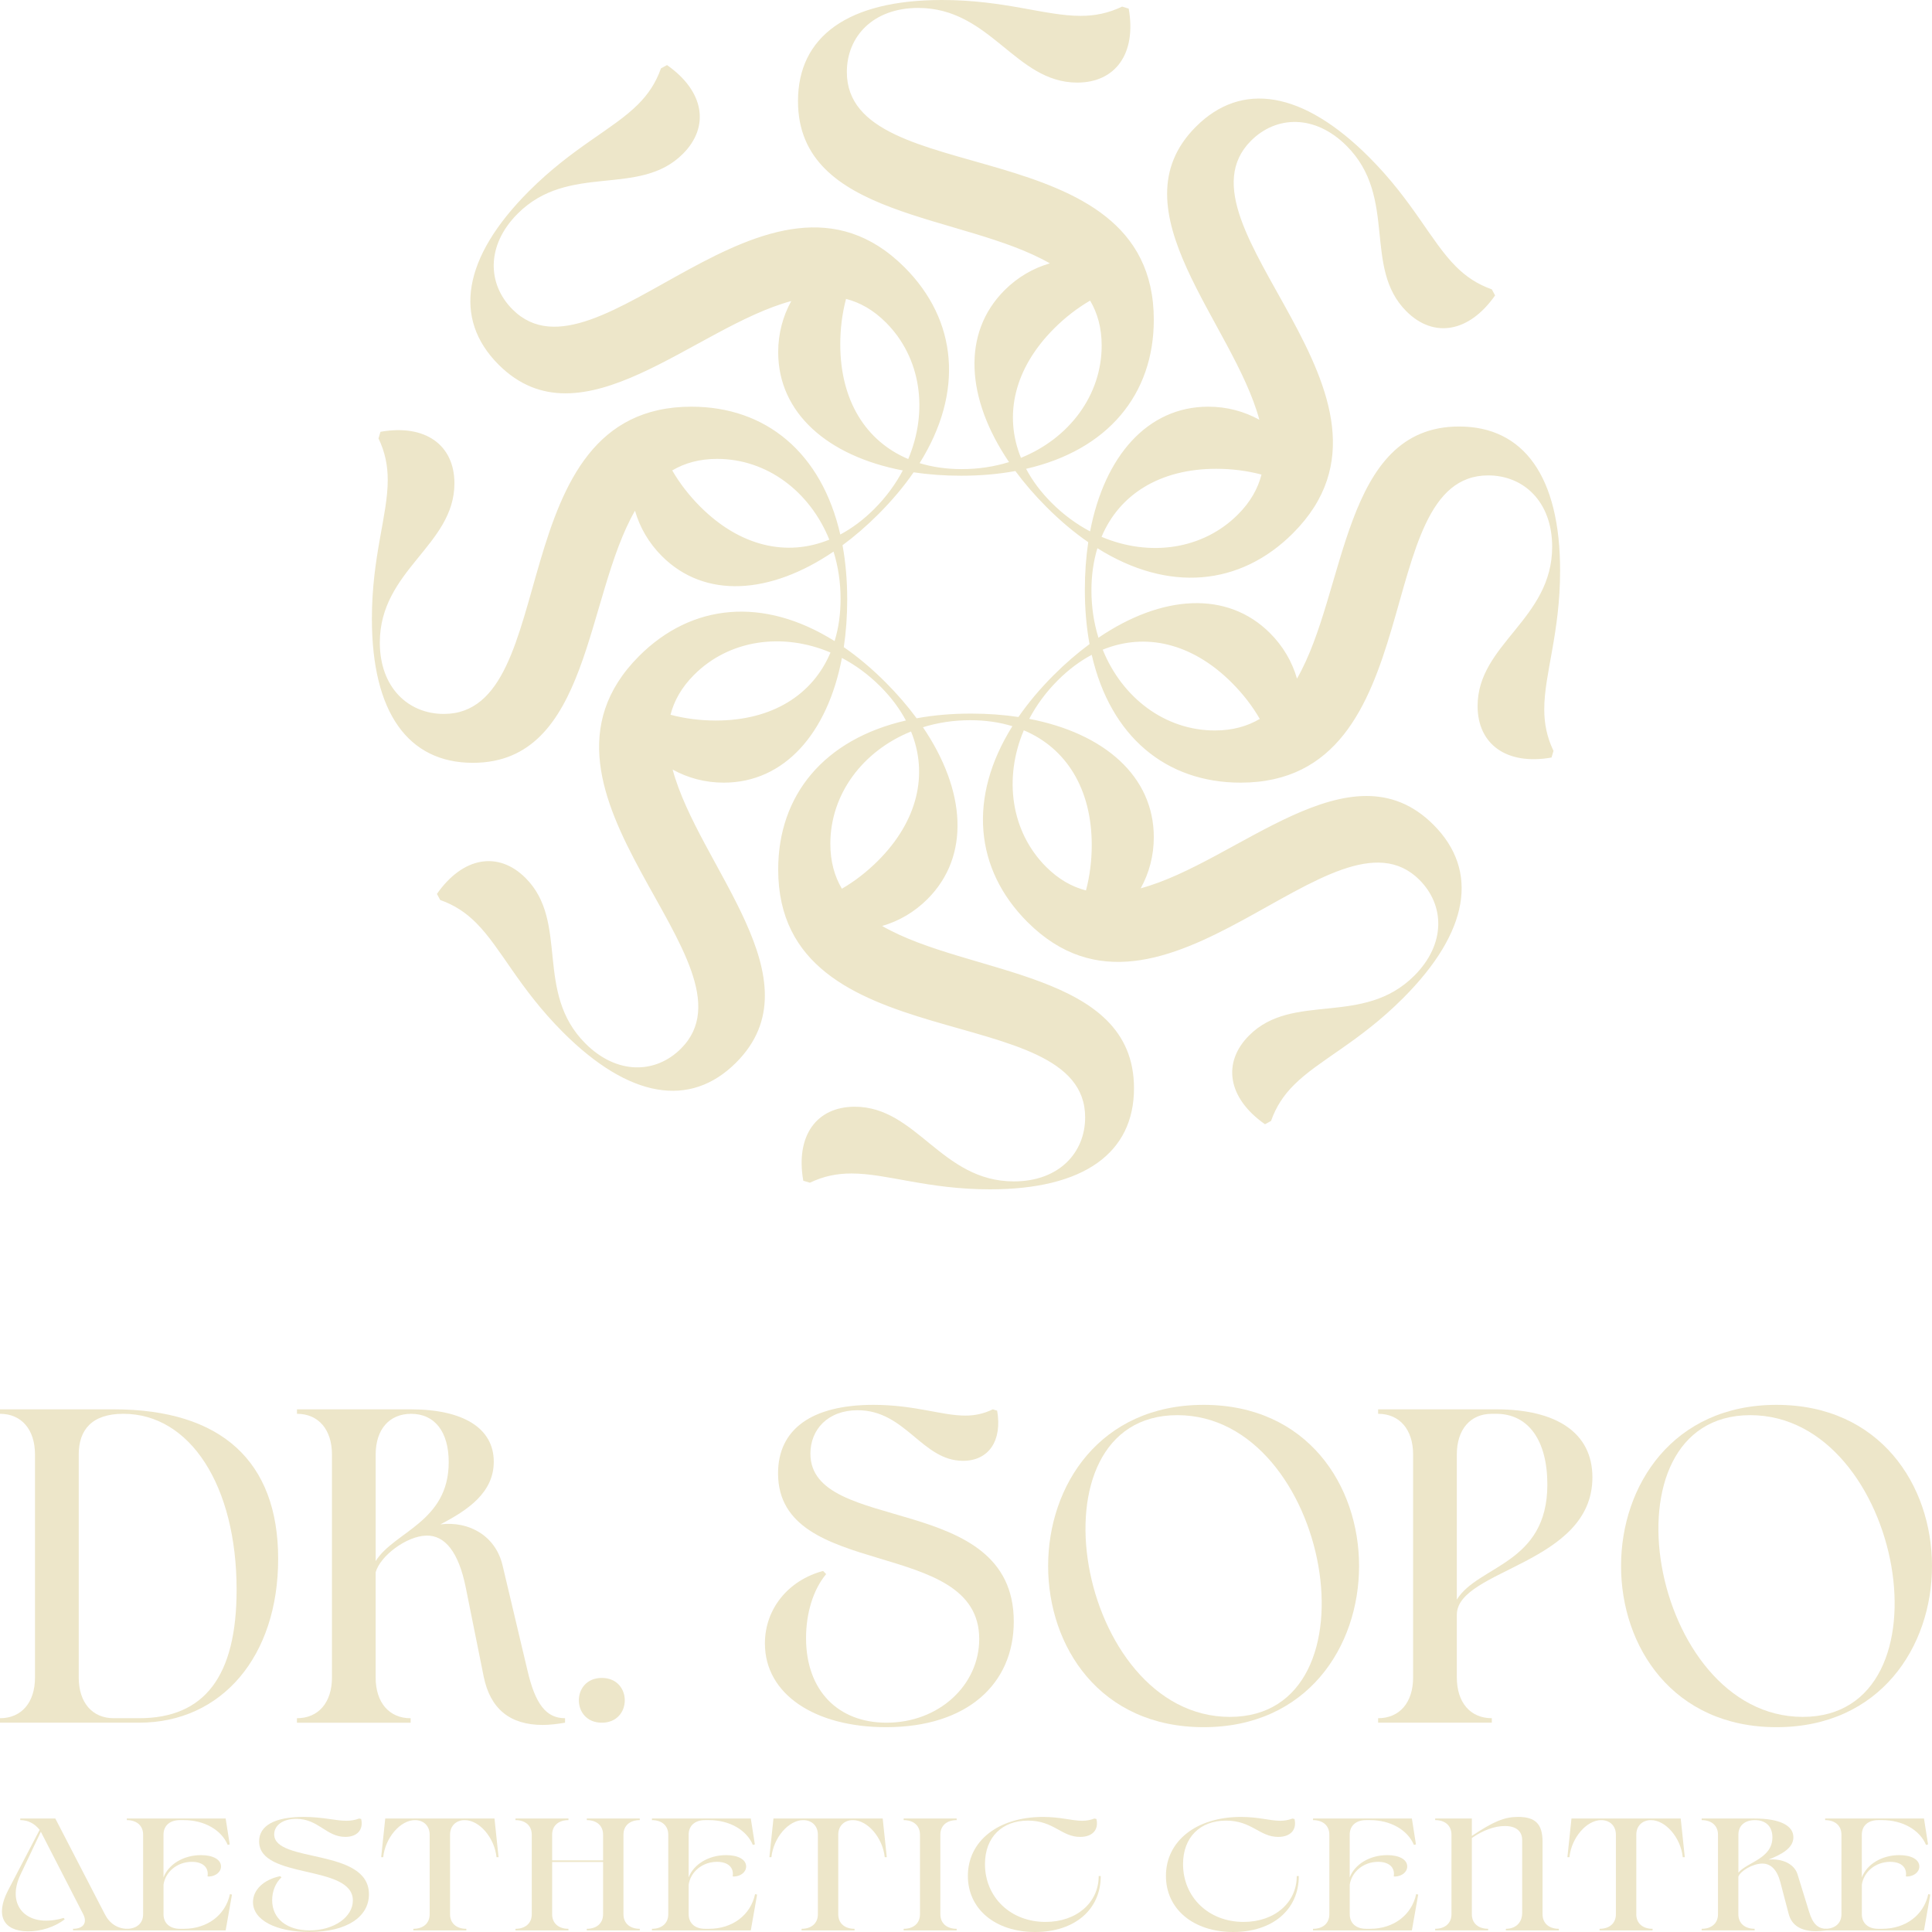 <?xml version="1.0" encoding="UTF-8"?> <svg xmlns="http://www.w3.org/2000/svg" width="200" height="200" viewBox="0 0 200 200" fill="none"><path d="M0 177.869C2.219 177.869 3.623 176.248 3.623 173.652V150.573C3.623 147.977 2.219 146.356 0 146.356V145.893H11.771C22.908 145.893 28.795 151.268 28.795 161.371C28.795 171.474 22.954 178.332 14.398 178.332H0V177.869ZM8.149 173.652C8.149 176.248 9.552 177.869 11.771 177.869H14.398C21.188 177.869 24.493 173.514 24.493 164.568C24.493 153.816 19.693 146.356 12.767 146.356C9.552 146.356 8.149 147.977 8.149 150.573V173.652Z" fill="#EDE6C9"></path><path d="M30.742 177.869C32.961 177.869 34.365 176.248 34.365 173.652V150.573C34.365 147.977 32.961 146.356 30.742 146.356V145.893H42.514C47.947 145.893 51.115 147.839 51.115 151.315C51.115 154.512 48.443 156.319 45.591 157.803C48.579 157.432 51.296 159.008 52.019 162.02L54.6 172.91C55.415 176.433 56.547 177.869 58.494 177.869V178.332C57.679 178.47 56.909 178.565 56.184 178.565C52.788 178.565 50.751 176.897 50.072 173.561L48.215 164.34C47.49 160.724 46.087 158.917 44.139 158.965C42.057 159.01 39.34 161.097 38.887 162.766V173.656C38.887 176.252 40.291 177.873 42.509 177.873V178.337H30.738V177.869H30.742ZM38.891 161.604C40.793 158.544 46.451 157.572 46.451 151.362C46.451 148.212 45.002 146.358 42.557 146.358C40.293 146.358 38.889 147.98 38.889 150.575V161.604H38.891Z" fill="#EDE6C9"></path><path d="M62.299 173.699C65.469 173.699 65.469 178.333 62.299 178.333C59.13 178.333 59.13 173.699 62.299 173.699Z" fill="#EDE6C9"></path><path d="M83.442 169.575C83.442 174.998 86.748 178.333 91.772 178.333C97.206 178.333 101.369 174.441 101.369 169.668C101.369 159.056 80.544 163.689 80.544 152.521C80.544 147.98 83.985 145.43 90.413 145.43C94.715 145.43 97.475 146.542 99.92 146.542C100.917 146.542 101.822 146.357 102.773 145.893L103.226 146.033C103.769 149.183 102.32 151.223 99.694 151.223C95.437 151.223 93.762 145.986 88.783 145.986C85.704 145.986 83.893 147.978 83.893 150.481C83.893 158.916 104.945 154.328 104.945 167.859C104.945 174.347 100.101 178.797 91.724 178.797C84.391 178.797 79.183 175.414 79.183 170.131C79.183 166.563 81.583 163.597 85.206 162.624L85.523 162.95C84.166 164.571 83.442 167.027 83.442 169.575Z" fill="#EDE6C9"></path><path d="M124.597 145.43C146.056 145.43 146.056 178.797 124.597 178.797C103.137 178.797 103.137 145.43 124.597 145.43ZM121.88 146.497C106.033 146.497 111.467 177.732 127.314 177.732C143.158 177.732 137.726 146.497 121.88 146.497Z" fill="#EDE6C9"></path><path d="M142.662 177.869C144.881 177.869 146.285 176.248 146.285 173.652V150.573C146.285 147.977 144.881 146.356 142.662 146.356V145.893H154.886C161.178 145.893 164.846 148.348 164.846 152.936C164.846 161.927 150.901 162.436 150.811 167.117V173.652C150.811 176.248 152.214 177.869 154.433 177.869V178.332H142.662V177.869ZM150.811 165.588C153.03 162.02 160.182 161.927 160.182 153.678C160.182 149.137 158.235 146.356 154.884 146.356H154.431C152.212 146.356 150.809 147.977 150.809 150.573V165.588H150.811Z" fill="#EDE6C9"></path><path d="M183.905 145.43C205.365 145.43 205.365 178.797 183.905 178.797C162.446 178.797 162.446 145.43 183.905 145.43ZM181.188 146.497C165.342 146.497 170.776 177.732 186.622 177.732C202.469 177.732 197.035 146.497 181.188 146.497Z" fill="#EDE6C9"></path><path d="M2.12 194.061C0.834 196.774 2.184 198.826 4.777 198.826C5.325 198.826 5.938 198.744 6.591 198.544L6.696 198.692C5.683 199.471 4.248 199.949 2.857 199.932C0.325 199.899 -0.498 198.261 0.832 195.697L4.102 189.425C3.596 188.78 2.9 188.416 2.098 188.416V188.251H5.726L10.854 198.161C11.339 199.121 12.183 199.667 13.173 199.667V199.831H7.562V199.667C8.639 199.667 9.061 199.038 8.616 198.161L4.228 189.623L2.12 194.061Z" fill="#EDE6C9"></path><path d="M16.93 194.341C17.436 193.018 18.955 192.042 20.811 192.042C22.034 192.042 22.878 192.489 22.878 193.216C22.878 193.795 22.33 194.225 21.633 194.258L21.485 194.242C21.633 193.298 20.978 192.736 19.86 192.736C18.341 192.736 17.119 193.778 16.927 195.101V198.162C16.927 199.09 17.582 199.668 18.615 199.668H19.037C21.464 199.668 23.341 198.245 23.804 196.078L24.014 196.127L23.36 199.833H13.128V199.668C14.161 199.668 14.816 199.09 14.816 198.162V189.924C14.816 188.997 14.161 188.418 13.128 188.418V188.253H23.36L23.782 190.933L23.572 190.983C22.917 189.427 21.145 188.418 19.035 188.418H18.613C17.58 188.418 16.925 188.997 16.925 189.924V194.341H16.93Z" fill="#EDE6C9"></path><path d="M28.174 196.706C28.174 198.642 29.713 199.833 32.055 199.833C34.587 199.833 36.528 198.443 36.528 196.739C36.528 192.95 26.823 194.604 26.823 190.618C26.823 188.997 28.427 188.086 31.422 188.086C33.426 188.086 34.713 188.484 35.851 188.484C36.314 188.484 36.736 188.418 37.181 188.253L37.39 188.302C37.644 189.427 36.968 190.154 35.746 190.154C33.764 190.154 32.982 188.286 30.662 188.286C29.227 188.286 28.384 188.997 28.384 189.891C28.384 192.903 38.193 191.265 38.193 196.094C38.193 198.41 35.935 199.998 32.033 199.998C28.616 199.998 26.189 198.791 26.189 196.904C26.189 195.63 27.307 194.571 28.995 194.223L29.143 194.339C28.511 194.92 28.174 195.797 28.174 196.706Z" fill="#EDE6C9"></path><path d="M46.589 198.162C46.589 199.09 47.243 199.668 48.276 199.668V199.833H42.791V199.668C43.825 199.668 44.479 199.09 44.479 198.162V189.924C44.479 189.03 43.868 188.418 42.96 188.418C41.441 188.418 39.881 190.237 39.669 192.256H39.459L39.881 188.253H51.189L51.611 192.256H51.399C51.189 190.237 49.627 188.418 48.108 188.418C47.2 188.418 46.589 189.03 46.589 189.924V198.162Z" fill="#EDE6C9"></path><path d="M64.541 198.162C64.541 199.09 65.195 199.668 66.229 199.668V199.833H60.743V199.668C61.777 199.668 62.431 199.09 62.431 198.162V192.752H57.158V198.162C57.158 199.09 57.812 199.668 58.846 199.668V199.833H53.361V199.668C54.394 199.668 55.048 199.09 55.048 198.162V189.924C55.048 188.997 54.394 188.418 53.361 188.418V188.253H58.846V188.418C57.812 188.418 57.158 188.997 57.158 189.924V192.588H62.431V189.924C62.431 188.997 61.777 188.418 60.743 188.418V188.253H66.229V188.418C65.195 188.418 64.541 188.997 64.541 189.924V198.162Z" fill="#EDE6C9"></path><path d="M71.292 194.341C71.798 193.018 73.317 192.042 75.174 192.042C76.396 192.042 77.24 192.489 77.24 193.216C77.24 193.795 76.693 194.225 75.995 194.258L75.847 194.242C75.995 193.298 75.341 192.736 74.223 192.736C72.704 192.736 71.481 193.778 71.29 195.101V198.162C71.29 199.09 71.944 199.668 72.978 199.668H73.4C75.826 199.668 77.703 198.245 78.166 196.078L78.376 196.127L77.722 199.833H67.49V199.668C68.524 199.668 69.178 199.09 69.178 198.162V189.924C69.178 188.997 68.524 188.418 67.49 188.418V188.253H77.722L78.144 190.933L77.934 190.983C77.279 189.427 75.507 188.418 73.398 188.418H72.976C71.942 188.418 71.288 188.997 71.288 189.924V194.341H71.292Z" fill="#EDE6C9"></path><path d="M86.776 198.162C86.776 199.09 87.431 199.668 88.464 199.668V199.833H82.979V199.668C84.012 199.668 84.667 199.09 84.667 198.162V189.924C84.667 189.03 84.055 188.418 83.148 188.418C81.629 188.418 80.069 190.237 79.857 192.256H79.647L80.069 188.253H91.377L91.799 192.256H91.587C91.377 190.237 89.814 188.418 88.295 188.418C87.388 188.418 86.776 189.03 86.776 189.924V198.162Z" fill="#EDE6C9"></path><path d="M97.346 198.162C97.346 199.09 98 199.668 99.033 199.668V199.833H93.548V199.668C94.581 199.668 95.236 199.09 95.236 198.162V189.924C95.236 188.997 94.581 188.418 93.548 188.418V188.253H99.033V188.418C98 188.418 97.346 188.997 97.346 189.924V198.162Z" fill="#EDE6C9"></path><path d="M113.948 194.209C113.948 197.682 111.247 200 107.155 200C103.041 200 100.194 197.635 100.194 194.192C100.194 190.585 103.337 188.088 107.958 188.088C109.815 188.088 110.953 188.486 112.029 188.486C112.451 188.486 112.853 188.42 113.295 188.255L113.505 188.304C113.758 189.429 113.083 190.156 111.817 190.156C109.876 190.156 109.096 188.469 106.416 188.469C103.716 188.469 101.964 190.206 101.964 192.969C101.964 196.409 104.622 198.957 108.23 198.957C111.437 198.957 113.736 196.971 113.736 194.209H113.948Z" fill="#EDE6C9"></path><path d="M134.452 194.209C134.452 197.682 131.751 200 127.66 200C123.545 200 120.698 197.635 120.698 194.192C120.698 190.585 123.841 188.088 128.462 188.088C130.319 188.088 131.457 188.486 132.533 188.486C132.955 188.486 133.357 188.42 133.799 188.255L134.009 188.304C134.262 189.429 133.587 190.156 132.321 190.156C130.381 190.156 129.6 188.469 126.921 188.469C124.22 188.469 122.469 190.206 122.469 192.969C122.469 196.409 125.126 198.957 128.734 198.957C131.941 198.957 134.24 196.971 134.24 194.209H134.452Z" fill="#EDE6C9"></path><path d="M139.727 194.341C140.233 193.018 141.752 192.042 143.609 192.042C144.832 192.042 145.675 192.489 145.675 193.216C145.675 193.795 145.128 194.225 144.43 194.258L144.282 194.242C144.43 193.298 143.776 192.736 142.658 192.736C141.139 192.736 139.917 193.778 139.725 195.101V198.162C139.725 199.09 140.38 199.668 141.413 199.668H141.835C144.261 199.668 146.139 198.245 146.602 196.078L146.812 196.127L146.157 199.833H135.926V199.668C136.959 199.668 137.613 199.09 137.613 198.162V189.924C137.613 188.997 136.959 188.418 135.926 188.418V188.253H146.157L146.579 190.933L146.367 190.983C145.713 189.427 143.94 188.418 141.831 188.418H141.409C140.375 188.418 139.721 188.997 139.721 189.924V194.341H139.727Z" fill="#EDE6C9"></path><path d="M152.363 190.055C154.621 188.549 155.738 188.086 157.153 188.086C158.945 188.086 159.684 188.83 159.684 190.651V198.162C159.684 199.089 160.339 199.668 161.372 199.668V199.833H155.887V199.668C156.92 199.668 157.574 199.024 157.574 198.014V190.486C157.574 189.559 156.943 189.029 155.782 189.029C154.726 189.029 153.524 189.46 152.365 190.27V198.16C152.365 199.087 153.02 199.666 154.053 199.666V199.831H148.568V199.666C149.601 199.666 150.255 199.087 150.255 198.16V189.922C150.255 188.994 149.601 188.416 148.568 188.416V188.251H152.365V190.055H152.363Z" fill="#EDE6C9"></path><path d="M169.387 198.162C169.387 199.09 170.041 199.668 171.074 199.668V199.833H165.589V199.668C166.622 199.668 167.277 199.09 167.277 198.162V189.924C167.277 189.03 166.666 188.418 165.758 188.418C164.239 188.418 162.679 190.237 162.467 192.256H162.257L162.679 188.253H173.987L174.409 192.256H174.199C173.989 190.237 172.427 188.418 170.908 188.418C170 188.418 169.389 189.03 169.389 189.924V198.162H169.387Z" fill="#EDE6C9"></path><path d="M176.158 199.668C177.191 199.668 177.846 199.09 177.846 198.162V189.924C177.846 188.997 177.191 188.418 176.158 188.418V188.253H181.643C184.175 188.253 185.651 188.947 185.651 190.19C185.651 191.331 184.406 191.976 183.078 192.505C184.469 192.373 185.735 192.936 186.073 194.011L187.275 197.899C187.654 199.155 188.183 199.668 189.088 199.668V199.833C188.709 199.883 188.349 199.916 188.012 199.916C186.429 199.916 185.48 199.32 185.163 198.13L184.299 194.837C183.961 193.548 183.307 192.901 182.401 192.917C181.431 192.934 180.166 193.677 179.954 194.273V198.16C179.954 199.088 180.608 199.666 181.641 199.666V199.831H176.156V199.668H176.158ZM179.956 193.861C180.843 192.769 183.479 192.421 183.479 190.204C183.479 189.079 182.804 188.418 181.666 188.418C180.61 188.418 179.958 188.997 179.958 189.924V193.861H179.956Z" fill="#EDE6C9"></path><path d="M192.74 194.341C193.246 193.018 194.765 192.042 196.621 192.042C197.844 192.042 198.688 192.489 198.688 193.216C198.688 193.795 198.14 194.225 197.443 194.258L197.295 194.242C197.443 193.298 196.788 192.736 195.671 192.736C194.152 192.736 192.929 193.778 192.738 195.101V198.162C192.738 199.09 193.392 199.668 194.425 199.668H194.847C197.274 199.668 199.151 198.245 199.614 196.078L199.824 196.127L199.17 199.833H188.938V199.668C189.971 199.668 190.626 199.09 190.626 198.162V189.924C190.626 188.997 189.971 188.418 188.938 188.418V188.253H199.17L199.592 190.933L199.38 190.983C198.725 189.427 196.953 188.418 194.845 188.418H194.423C193.39 188.418 192.735 188.997 192.735 189.924V194.341H192.74Z" fill="#EDE6C9"></path><path d="M161.501 59.064C161.501 49.35 157.743 44.152 151.045 44.152C138.9 44.152 139.429 61.264 134.264 70.249C133.764 68.514 132.832 66.903 131.48 65.549C127.038 61.103 120.27 61.563 113.711 66.019C113.239 64.499 112.984 62.85 112.984 61.116C112.984 59.542 113.196 58.081 113.602 56.752C120.962 61.371 128.394 60.658 133.849 55.199C147.958 41.076 120.705 23.375 129.5 14.574C132.107 11.961 136.119 11.815 139.404 15.105C144.72 20.425 141.046 27.681 145.589 32.226C148.392 35.032 152.064 34.451 154.771 30.582L154.431 29.953C152.935 29.422 151.774 28.647 150.712 27.584C148.102 24.972 146.313 20.86 141.724 16.265C134.861 9.399 128.532 8.383 123.796 13.121C115.207 21.719 127.674 33.445 130.368 43.454C128.789 42.58 126.993 42.1 125.078 42.1C118.795 42.1 114.336 47.216 112.846 55.009C111.438 54.266 110.092 53.283 108.865 52.055C107.754 50.943 106.871 49.76 106.221 48.532C114.688 46.589 119.441 40.827 119.441 33.105C119.441 13.134 87.665 19.906 87.665 7.456C87.665 3.762 90.399 0.822 95.046 0.822C102.563 0.822 105.091 8.55 111.514 8.55C115.477 8.55 117.665 5.542 116.843 0.89L116.16 0.684C114.725 1.368 113.359 1.642 111.856 1.642C108.166 1.642 103.998 0 97.506 0C87.801 0 82.608 3.762 82.608 10.466C82.608 22.623 99.704 22.094 108.68 27.263C106.947 27.763 105.338 28.697 103.985 30.05C99.544 34.496 100.003 41.27 104.455 47.836C102.934 48.307 101.289 48.563 99.556 48.563C97.984 48.563 96.524 48.351 95.197 47.945C99.811 40.578 99.099 33.138 93.645 27.679C79.535 13.558 61.851 40.835 53.058 32.032C50.448 29.422 50.302 25.406 53.589 22.118C58.903 16.797 66.153 20.474 70.693 15.927C73.496 13.121 72.916 9.446 69.05 6.737L68.423 7.077C67.892 8.575 67.118 9.736 66.056 10.8C63.446 13.412 59.338 15.202 54.748 19.797C47.888 26.665 46.873 33 51.607 37.741C60.196 46.338 71.914 33.857 81.913 31.163C81.038 32.743 80.558 34.541 80.558 36.457C80.558 42.747 85.671 47.212 93.457 48.701C92.714 50.11 91.733 51.458 90.506 52.685C89.394 53.798 88.211 54.682 86.986 55.333C85.045 46.857 79.286 42.1 71.572 42.1C51.619 42.1 58.385 73.906 45.947 73.906C42.258 73.906 39.319 71.17 39.319 66.518C39.319 58.994 47.042 56.464 47.042 50.034C47.042 46.068 44.035 43.878 39.387 44.7L39.183 45.384C39.867 46.82 40.138 48.188 40.138 49.692C40.138 53.386 38.498 57.558 38.498 64.056C38.498 73.77 42.258 78.967 48.954 78.967C61.099 78.967 60.571 61.851 65.735 52.869C66.235 54.606 67.165 56.215 68.519 57.57C72.961 62.016 79.729 61.557 86.288 57.1C86.762 58.623 87.017 60.269 87.017 62.004C87.017 63.578 86.805 65.038 86.397 66.367C79.037 61.748 71.605 62.461 66.153 67.919C52.043 82.041 79.294 99.745 70.499 108.546C67.892 111.158 63.88 111.302 60.595 108.014C55.281 102.695 58.953 95.439 54.41 90.894C51.607 88.088 47.935 88.669 45.23 92.538L45.568 93.166C47.066 93.698 48.225 94.472 49.289 95.536C51.897 98.148 53.686 102.258 58.276 106.854C65.138 113.721 71.467 114.737 76.203 109.998C84.792 101.401 72.323 89.672 69.631 79.664C71.21 80.539 73.007 81.019 74.921 81.019C81.205 81.019 85.665 75.904 87.155 68.11C88.563 68.852 89.909 69.837 91.134 71.062C92.245 72.175 93.128 73.358 93.778 74.585C85.311 76.53 80.558 82.295 80.558 90.014C80.558 109.986 112.334 103.214 112.334 115.664C112.334 119.356 109.6 122.298 104.955 122.298C97.438 122.298 94.908 114.568 88.485 114.568C84.522 114.568 82.335 117.578 83.156 122.23L83.839 122.434C85.274 121.75 86.64 121.478 88.143 121.478C91.833 121.478 96.001 123.12 102.493 123.12C112.198 123.12 117.391 119.356 117.391 112.654C117.391 100.497 100.291 101.026 91.317 95.857C93.052 95.356 94.659 94.425 96.014 93.07C100.455 88.624 99.996 81.85 95.544 75.284C97.063 74.81 98.71 74.555 100.443 74.555C102.016 74.555 103.475 74.767 104.802 75.175C100.188 82.542 100.9 89.981 106.354 95.439C120.464 109.561 138.148 82.284 146.943 91.085C149.551 93.698 149.697 97.713 146.41 101.001C141.096 106.321 133.849 102.645 129.306 107.192C126.503 109.998 127.083 113.674 130.949 116.381L131.576 116.043C132.107 114.543 132.881 113.383 133.945 112.318C136.553 109.708 140.661 107.917 145.251 103.323C152.114 96.454 153.126 90.119 148.392 85.379C139.803 76.782 128.086 89.262 118.086 91.957C118.961 90.377 119.441 88.578 119.441 86.662C119.441 80.374 114.33 75.908 106.546 74.416C107.287 73.007 108.271 71.66 109.495 70.434C110.607 69.322 111.788 68.438 113.015 67.787C114.956 76.262 120.715 81.019 128.427 81.019C148.38 81.019 141.614 49.214 154.053 49.214C157.743 49.214 160.68 51.95 160.68 56.6C160.68 64.124 152.96 66.656 152.96 73.086C152.96 77.051 155.965 79.241 160.612 78.419L160.818 77.735C160.135 76.299 159.861 74.931 159.861 73.428C159.861 69.734 161.501 65.562 161.501 59.064ZM125.9 48.53C127.517 48.53 129.111 48.734 130.59 49.127C130.218 50.58 129.444 51.967 128.147 53.264C124.514 56.901 119 57.677 114.032 55.572C115.872 51.188 120.067 48.53 125.9 48.53ZM72.482 52.442C71.339 51.297 70.356 50.026 69.588 48.699C70.878 47.937 72.403 47.504 74.237 47.504C79.377 47.504 83.825 50.858 85.85 55.864C81.451 57.661 76.609 56.573 72.482 52.442ZM74.102 74.59C72.484 74.59 70.891 74.385 69.411 73.992C69.783 72.54 70.557 71.153 71.854 69.855C75.489 66.217 81.003 65.442 85.972 67.548C84.131 71.934 79.935 74.59 74.102 74.59ZM109.11 34.016C110.255 32.87 111.523 31.886 112.848 31.119C113.612 32.409 114.044 33.938 114.044 35.773C114.044 40.918 110.691 45.37 105.69 47.395C103.895 42.99 104.986 38.145 109.11 34.016ZM86.984 35.637C86.984 34.018 87.188 32.423 87.581 30.942C89.032 31.315 90.417 32.09 91.714 33.388C95.349 37.026 96.123 42.545 94.019 47.519C89.639 45.673 86.984 41.474 86.984 35.637ZM90.891 89.104C89.748 90.247 88.478 91.232 87.151 92C86.389 90.709 85.957 89.182 85.957 87.346C85.957 82.2 89.31 77.748 94.311 75.723C96.108 80.127 95.017 84.977 90.891 89.104ZM113.017 87.482C113.017 89.102 112.813 90.696 112.42 92.177C110.969 91.805 109.584 91.03 108.287 89.732C104.652 86.094 103.878 80.574 105.984 75.601C110.366 77.447 113.017 81.646 113.017 87.482ZM109.061 69.903C107.639 71.326 106.431 72.77 105.43 74.223H105.428C103.88 73.992 102.236 73.871 100.515 73.871C98.502 73.871 96.625 74.037 94.89 74.357C93.962 73.096 92.883 71.845 91.667 70.628C90.244 69.204 88.802 67.995 87.35 66.993V66.992C87.581 65.44 87.703 63.796 87.703 62.072C87.703 60.057 87.536 58.178 87.217 56.443C88.476 55.514 89.726 54.435 90.942 53.217C92.364 51.793 93.575 50.347 94.575 48.895C96.125 49.125 97.767 49.247 99.49 49.247C101.501 49.247 103.378 49.08 105.111 48.761C106.042 50.024 107.118 51.272 108.337 52.492C109.759 53.915 111.204 55.127 112.655 56.128C112.424 57.677 112.303 59.323 112.303 61.046C112.303 63.061 112.47 64.939 112.789 66.674C111.529 67.608 110.277 68.683 109.061 69.903ZM125.764 75.618C120.622 75.618 116.176 72.261 114.153 67.255C118.554 65.459 123.397 66.553 127.519 70.679C128.664 71.823 129.648 73.094 130.413 74.421C129.123 75.183 127.598 75.618 125.764 75.618Z" fill="#EDE6C9"></path></svg> 
